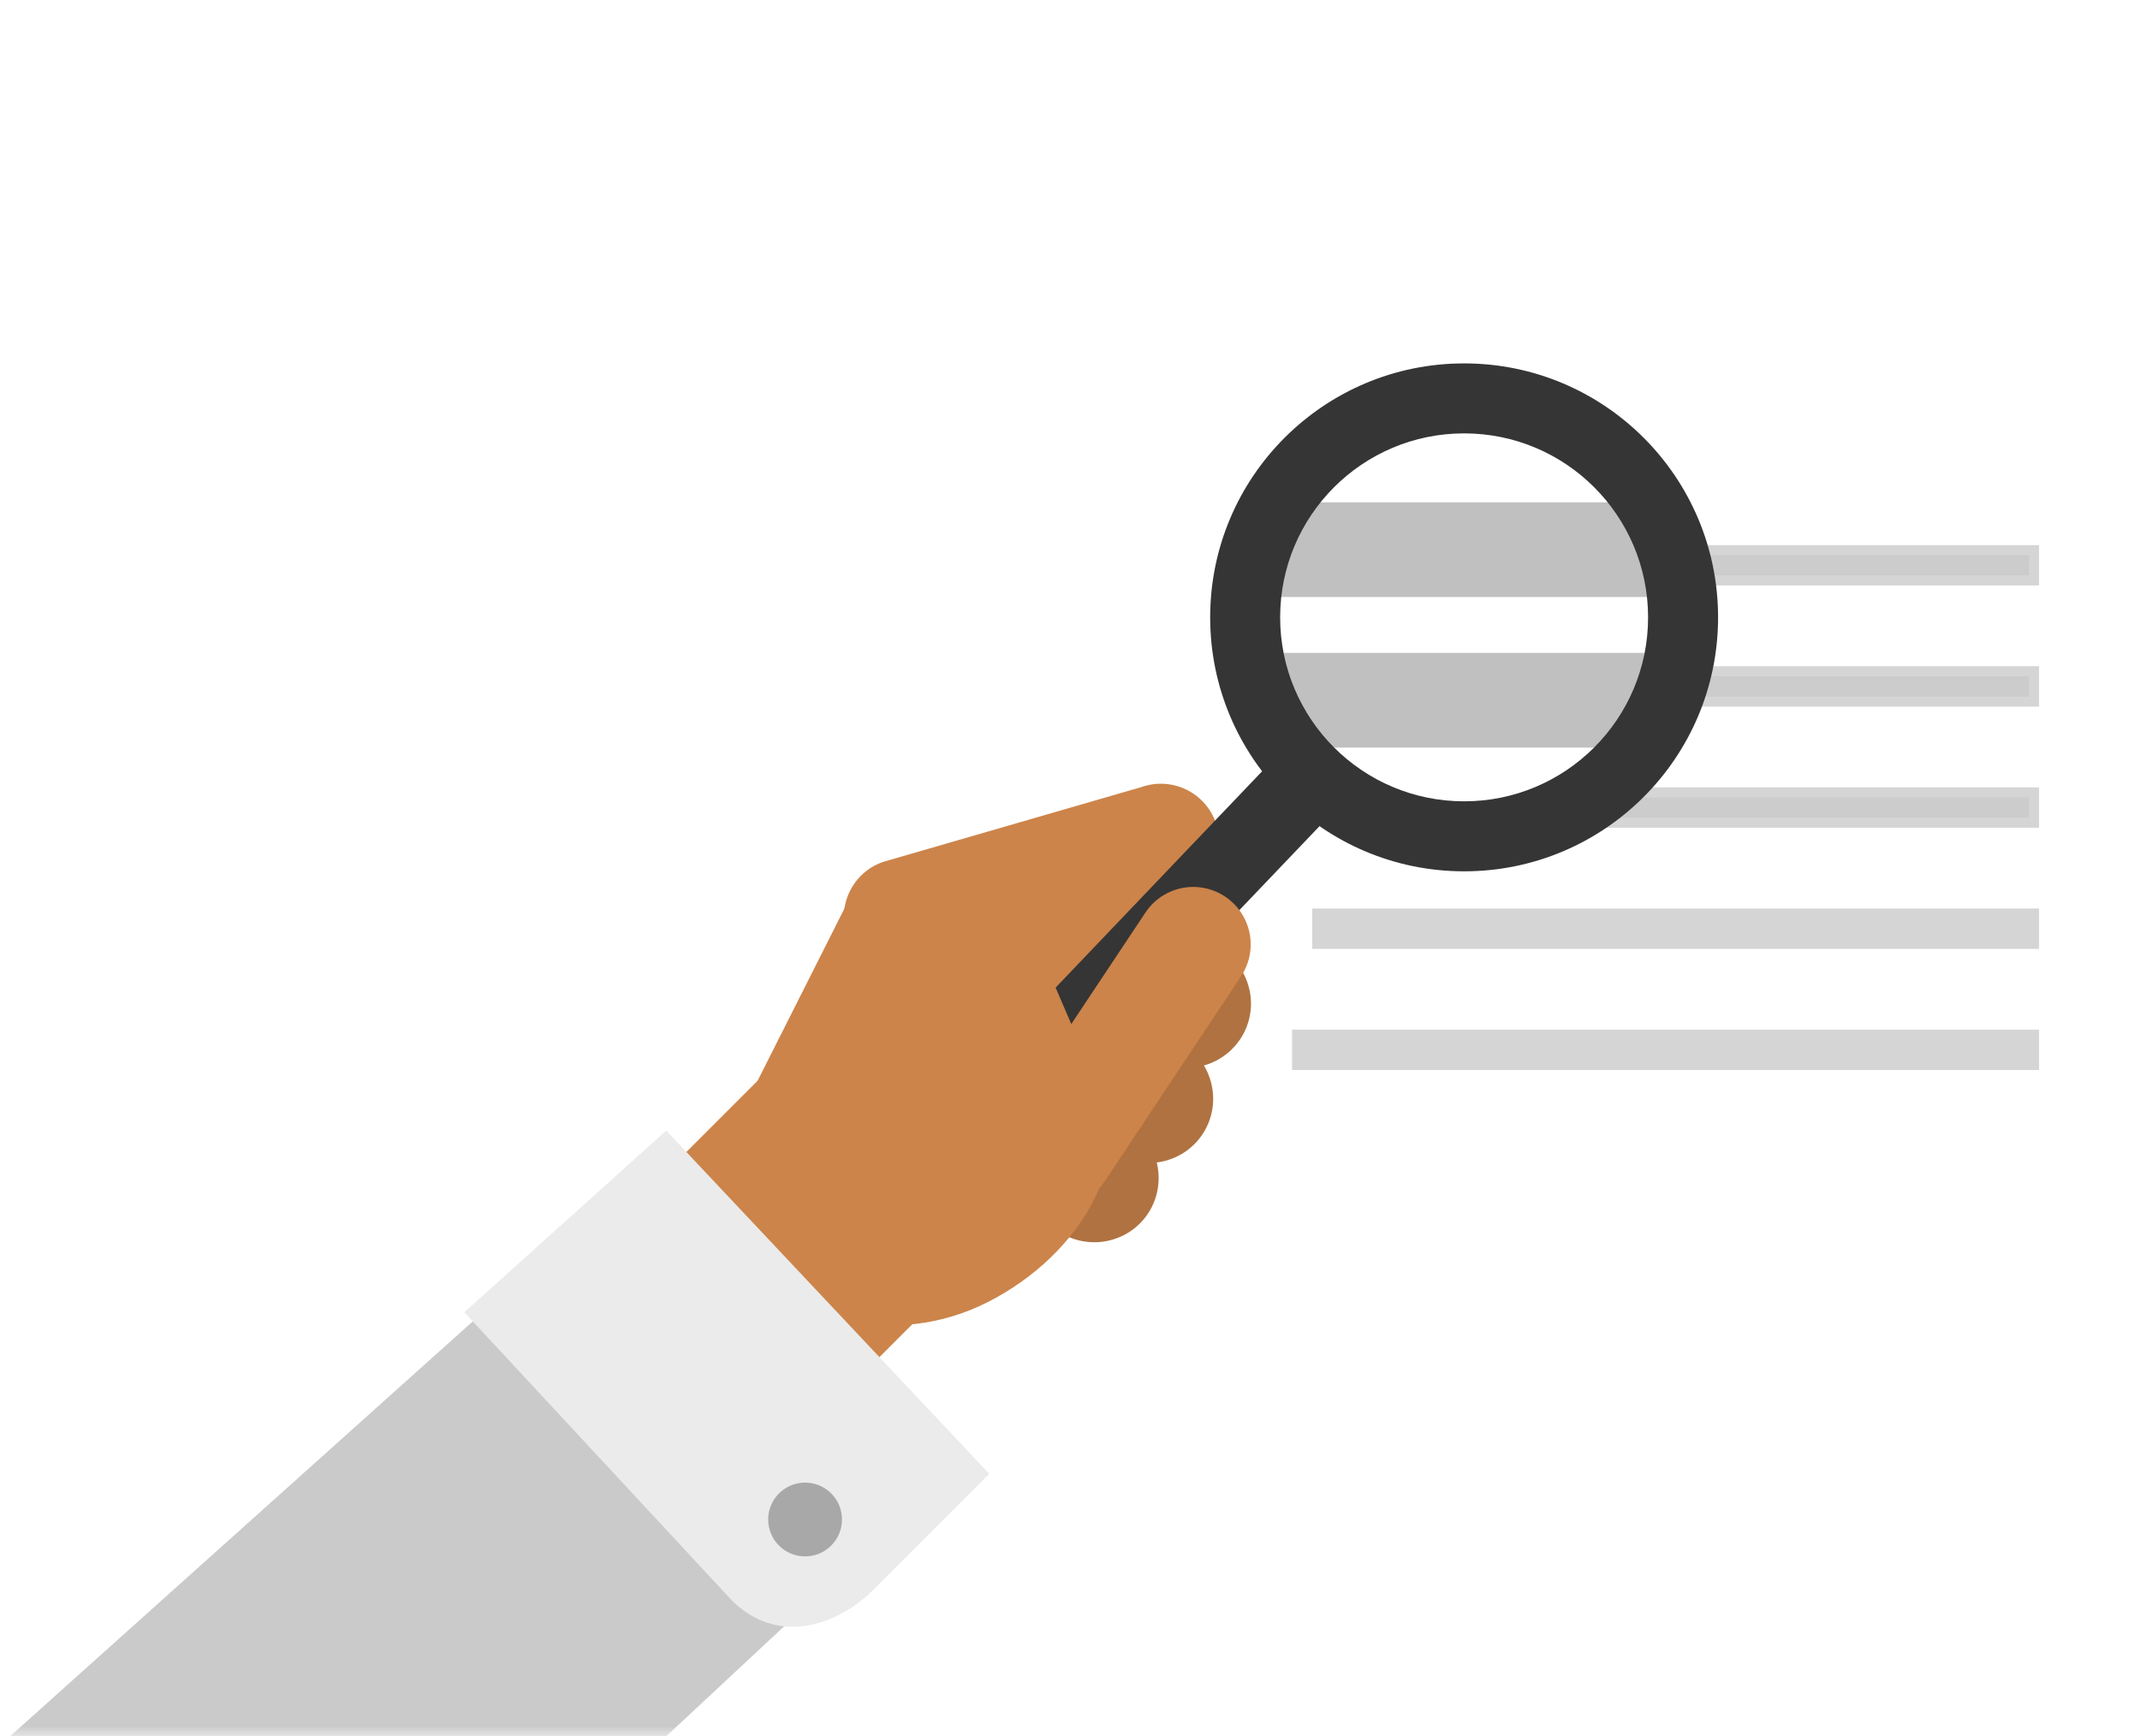 <svg width="106" height="86" viewBox="0 0 106 86" fill="none" xmlns="http://www.w3.org/2000/svg">
<mask id="mask0" mask-type="alpha" maskUnits="userSpaceOnUse" x="0" y="0" width="106" height="86">
<rect width="106" height="86" fill="#C4C4C4"/>
</mask>
<g mask="url(#mask0)">
<path opacity="0.4" d="M101 45H65V47H101V45Z" fill="#979797"/>
<path opacity="0.4" d="M100.5 33.5H83.5V34.5H100.5V33.5Z" fill="#D8D8D8" stroke="#979797"/>
<path opacity="0.4" d="M100.5 39.5H79.5V40.5H100.5V39.5Z" fill="#D8D8D8" stroke="#979797"/>
<path opacity="0.4" d="M100.5 27.5H84.5V28.5H100.5V27.5Z" fill="#D8D8D8" stroke="#979797"/>
<path opacity="0.4" d="M101 51H64V53H101V51Z" fill="#979797"/>
<path opacity="0.6" d="M81.448 32.339H62.995V37.03H81.448V32.339Z" fill="#979797"/>
<path opacity="0.6" d="M82.448 24.88H62.995V29.571H82.448V24.88Z" fill="#979797"/>
<path fill-rule="evenodd" clip-rule="evenodd" d="M56.221 55.877L48.641 49.701C47.282 48.594 45.265 48.8 44.158 50.158C43.05 51.517 43.256 53.535 44.615 54.641L52.195 60.818C53.553 61.925 55.571 61.719 56.678 60.36C57.785 59.001 57.579 56.984 56.221 55.877Z" fill="#B07240"/>
<path fill-rule="evenodd" clip-rule="evenodd" d="M58.465 51.64L49.935 46.861C48.407 46.004 46.455 46.554 45.598 48.083C44.741 49.612 45.291 51.564 46.82 52.421L55.35 57.2C56.879 58.057 58.831 57.507 59.687 55.978C60.544 54.449 59.994 52.496 58.465 51.64Z" fill="#B07240"/>
<path fill-rule="evenodd" clip-rule="evenodd" d="M59.41 46.585L49.827 44.647C48.109 44.299 46.42 45.42 46.072 47.139C45.725 48.856 46.846 50.546 48.563 50.893L58.147 52.832C59.865 53.179 61.555 52.058 61.902 50.34C62.249 48.623 61.128 46.933 59.41 46.585Z" fill="#B07240"/>
<path fill-rule="evenodd" clip-rule="evenodd" d="M60.226 40.757C59.7 39.251 58.053 38.456 56.547 38.982L43.735 42.694C42.228 43.219 41.433 44.867 41.959 46.373C42.485 47.88 44.133 48.675 45.639 48.148L58.451 44.437C59.958 43.911 60.752 42.264 60.226 40.757Z" fill="#CC844A"/>
<path fill-rule="evenodd" clip-rule="evenodd" d="M57.524 45.018C56.325 43.965 54.499 44.084 53.447 45.283L46.309 53.414C45.256 54.613 45.375 56.438 46.574 57.491C47.773 58.544 49.598 58.425 50.651 57.226L57.789 49.096C58.842 47.897 58.723 46.071 57.524 45.018Z" fill="#CC844A"/>
<path fill-rule="evenodd" clip-rule="evenodd" d="M47.61 59.517L67.259 38.931L64.413 36.215L44.764 56.801L47.61 59.517Z" fill="#353535"/>
<path fill-rule="evenodd" clip-rule="evenodd" d="M45.183 55.663L53.267 47.579C53.627 47.219 53.627 46.63 53.267 46.27L49.786 42.789C49.426 42.429 48.837 42.429 48.477 42.789L40.393 50.872C40.033 51.232 40.033 51.821 40.393 52.181L43.875 55.663C44.234 56.023 44.823 56.023 45.183 55.663Z" fill="#CC844A"/>
<path fill-rule="evenodd" clip-rule="evenodd" d="M33.863 76.919L51.569 59.213L41.707 49.351L24.001 67.057L33.863 76.919Z" fill="#CC844A"/>
<path fill-rule="evenodd" clip-rule="evenodd" d="M36.815 61.414C38.876 65.469 44.304 66.845 48.938 64.489C53.573 62.133 56.429 57.231 54.367 53.177C52.306 49.122 46.878 47.745 42.244 50.102C37.61 52.458 34.753 57.359 36.815 61.414Z" fill="#CC844A"/>
<path fill-rule="evenodd" clip-rule="evenodd" d="M45.841 43.442C44.415 42.726 42.679 43.302 41.964 44.728L33.993 60.543C33.278 61.969 32.988 63.705 34.414 64.421C35.84 65.136 37.577 64.56 38.292 63.133L47.128 47.319C47.844 45.893 47.267 44.157 45.841 43.442Z" fill="#CC844A"/>
<path fill-rule="evenodd" clip-rule="evenodd" d="M54.732 58.492L61.474 48.353C62.344 47.045 61.989 45.279 60.68 44.409C59.372 43.539 57.605 43.894 56.736 45.202L49.993 55.342C49.123 56.65 49.479 58.416 50.787 59.286C52.096 60.156 53.862 59.801 54.732 58.492Z" fill="#CC844A"/>
<path fill-rule="evenodd" clip-rule="evenodd" d="M44.225 46.556L47.445 54.032C48.067 55.476 49.901 56.073 51.541 55.366C53.182 54.659 54.008 52.916 53.387 51.473L50.166 43.996C49.544 42.554 47.71 41.957 46.069 42.663C44.429 43.37 43.603 45.113 44.225 46.556Z" fill="#CC844A"/>
<path fill-rule="evenodd" clip-rule="evenodd" d="M72.522 21.466C77.554 21.466 81.634 25.546 81.634 30.579C81.634 35.611 77.554 39.691 72.522 39.691C67.489 39.691 63.409 35.611 63.409 30.579C63.409 25.546 67.489 21.466 72.522 21.466ZM85.101 30.579C85.101 23.632 79.469 18 72.522 18C65.575 18 59.943 23.632 59.943 30.579C59.943 37.526 65.575 43.158 72.522 43.158C79.469 43.158 85.101 37.526 85.101 30.579Z" fill="#353535"/>
<path fill-rule="evenodd" clip-rule="evenodd" d="M33 86L47.226 72.739L33.223 56.658L0.5 86H33Z" fill="#CACACA"/>
<path fill-rule="evenodd" clip-rule="evenodd" d="M43 79L49 73L33 56L23 65L36 79C37.954 81.244 40.756 80.954 43 79Z" fill="#EBEBEB"/>
<path fill-rule="evenodd" clip-rule="evenodd" d="M38.5 76.464C39.163 77.225 40.318 77.305 41.079 76.642C41.84 75.979 41.92 74.824 41.257 74.063C40.594 73.302 39.44 73.222 38.678 73.885C37.917 74.548 37.837 75.702 38.5 76.464Z" fill="#A8A8A8"/>
</g>
</svg>

